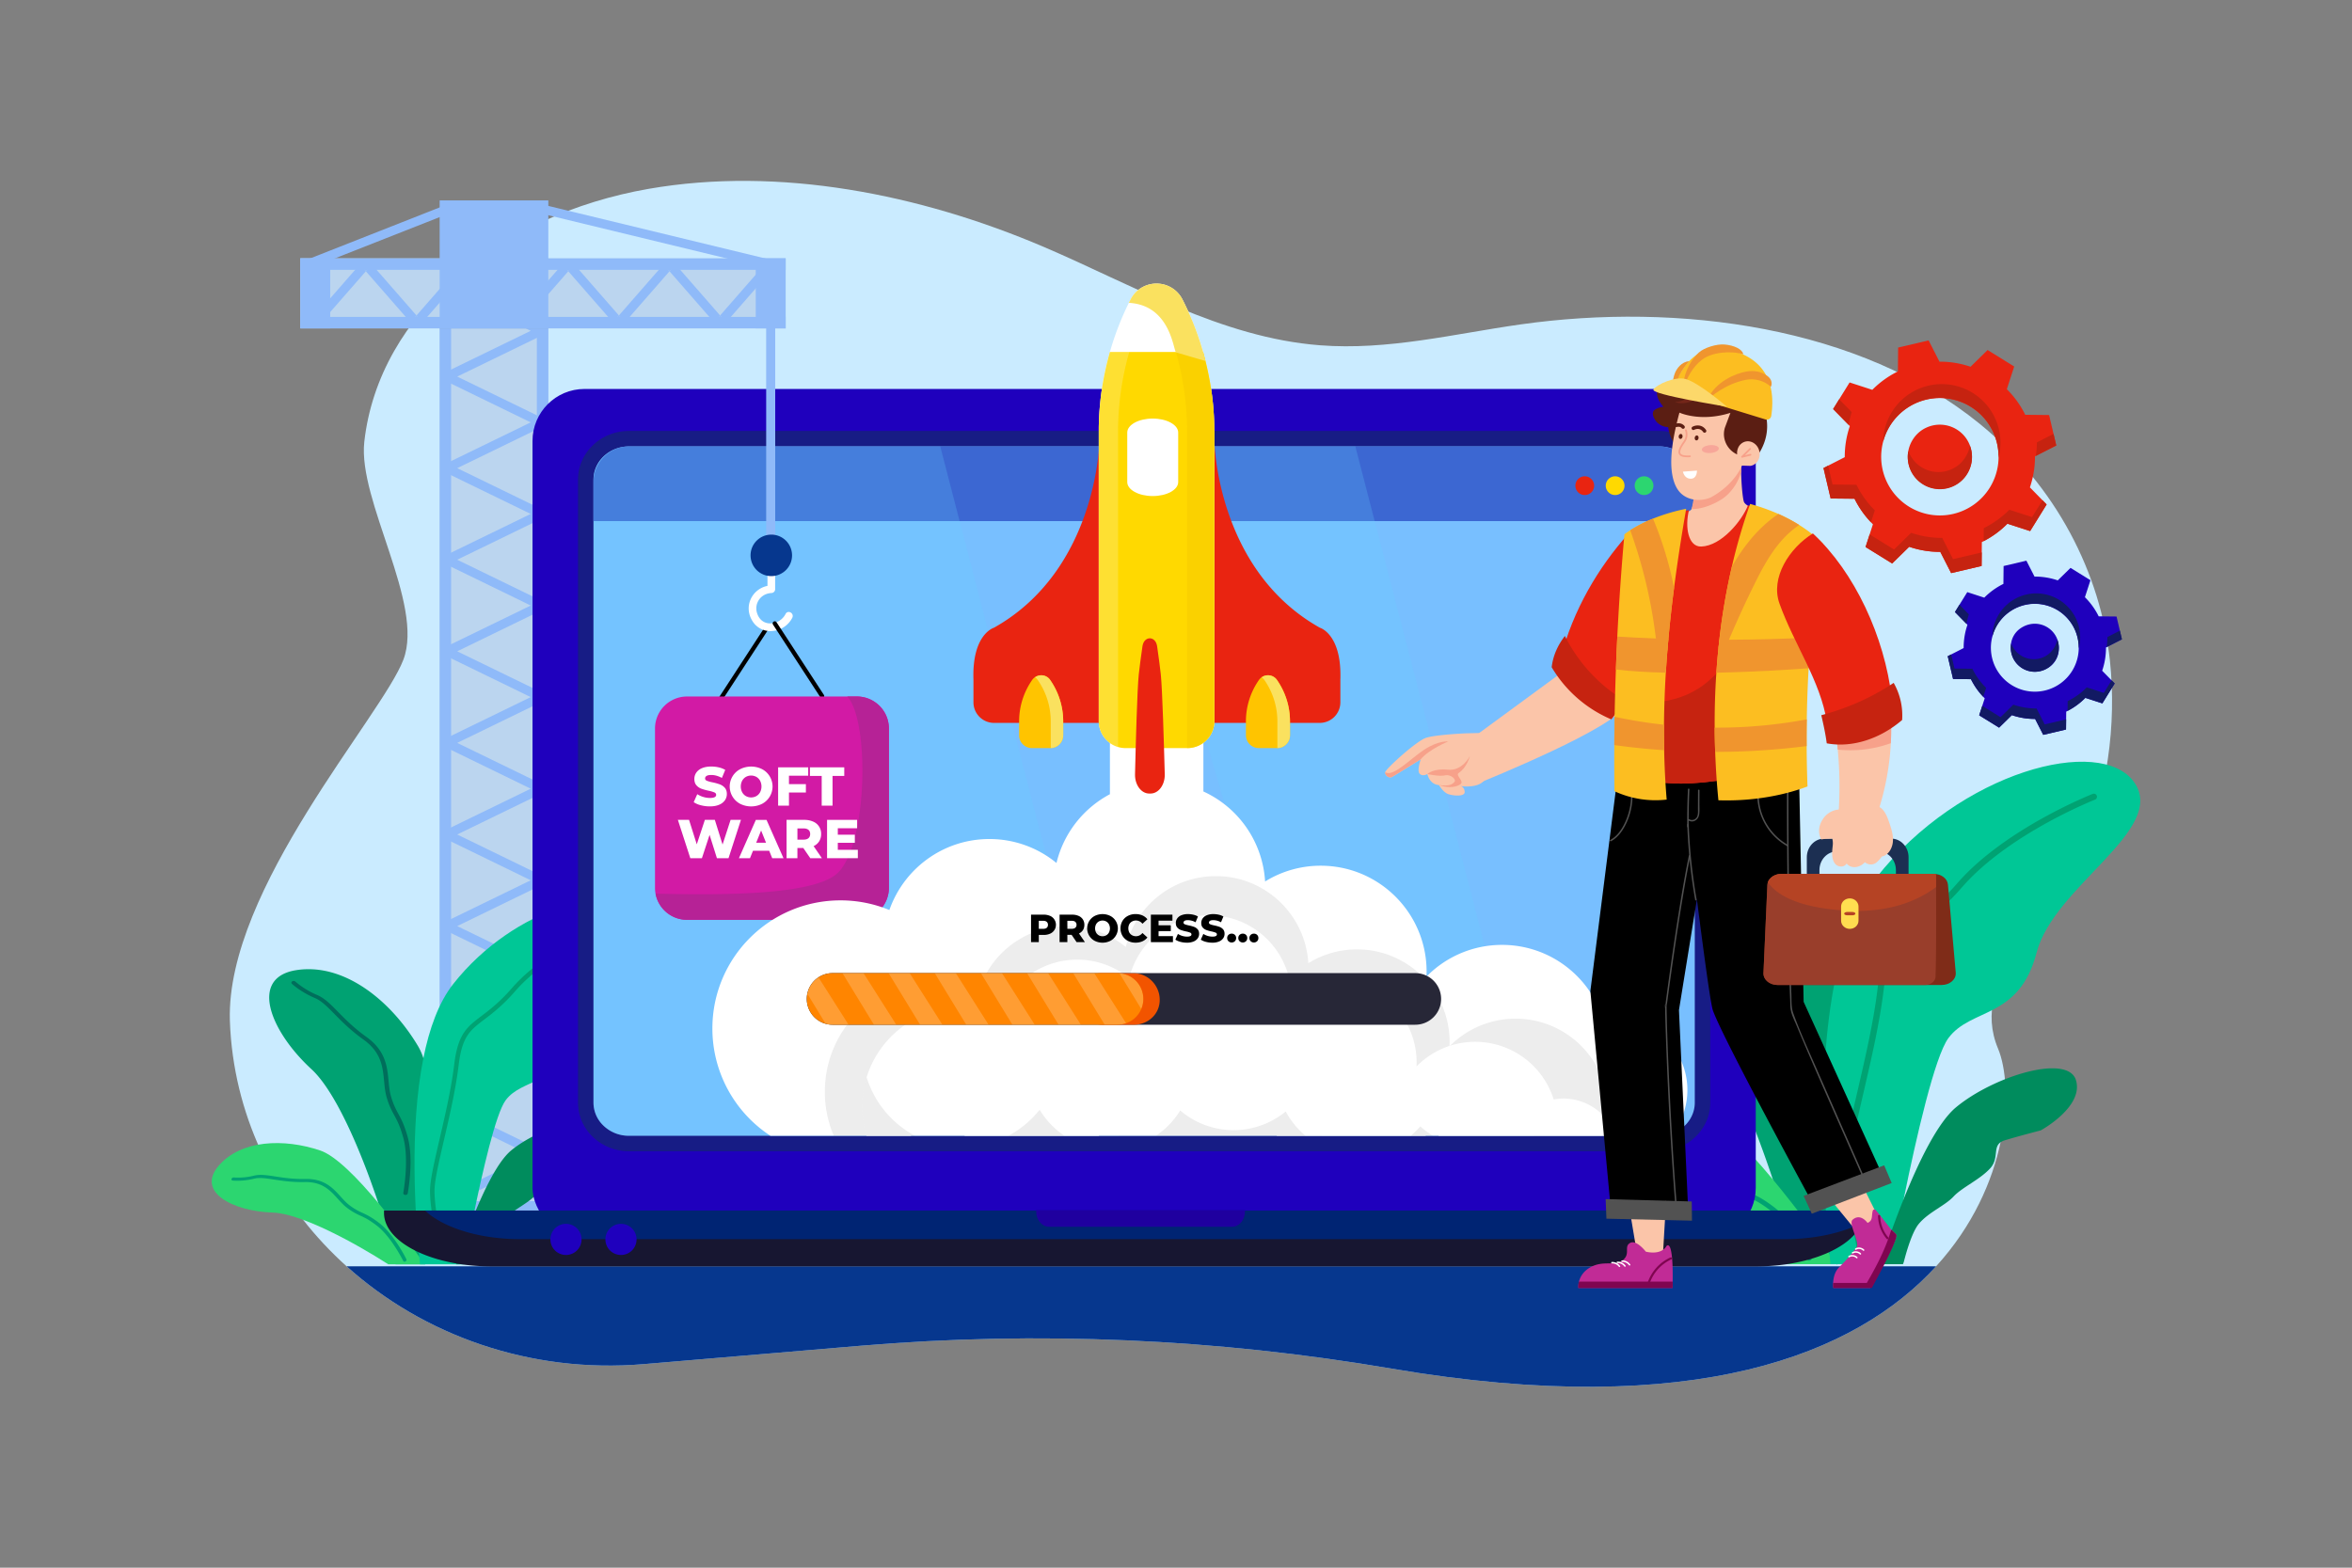 <svg xmlns="http://www.w3.org/2000/svg" xmlns:xlink="http://www.w3.org/1999/xlink" viewBox="0 0 4680 3120"><rect x="0" y="0" width="4680" height="3120" fill="#808080" stroke="none"/><defs><style>.cls-1{fill:none;}.cls-2{isolation:isolate;}.cls-26,.cls-3{fill:#fff;}.cls-3{opacity:0;}.cls-4{fill:#caebff;}.cls-5{fill:#8fbaf9;}.cls-6{fill:#bbd5ef;}.cls-7{fill:#5177c4;}.cls-8{fill:#00a272;}.cls-9{fill:#006e5b;}.cls-10{fill:#2cd670;}.cls-11{fill:#00c796;}.cls-12{fill:#008c5d;}.cls-13{fill:#06378e;}.cls-14{fill:#1f00bd;}.cls-15{opacity:0.51;}.cls-16{fill:#10364f;}.cls-17{fill:#78bfff;}.cls-18{fill:#171631;}.cls-19{fill:#002473;}.cls-20{fill:#1f009f;}.cls-21{fill:#3c67d2;}.cls-22{fill:#e92411;}.cls-23{fill:#ffd900;}.cls-24{opacity:0.22;}.cls-25{fill:#62d1ff;}.cls-27{fill:#d21aa5;}.cls-28{fill:#b62296;}.cls-29{fill:#c62310;}.cls-30{fill:#121a63;}.cls-31{fill:#b4ddff;}.cls-32{fill:#262626;}.cls-33{opacity:0.1;}.cls-34{fill:#454545;}.cls-35{fill:#ffc400;}.cls-36,.cls-38{mix-blend-mode:multiply;}.cls-37{fill:#fae15f;}.cls-38,.cls-60{opacity:0.5;}.cls-39{fill:#f5ca00;}.cls-40{opacity:0.2;}.cls-41{fill:#fcfcfc;}.cls-42{fill:#272737;}.cls-43{fill:#f25400;}.cls-44{clip-path:url(#clip-path);}.cls-45{fill:#ff8500;}.cls-46{fill:#fbc5a9;}.cls-47{fill:#c12b96;}.cls-48{fill:#7f0550;}.cls-49{fill:#525252;}.cls-50{fill:#f7a18a;}.cls-51{fill:#fcbe21;}.cls-52{fill:#f0952e;}.cls-53{fill:#1c2f52;}.cls-54{fill:#7f2c18;}.cls-55{fill:#993e2b;}.cls-56{fill:#b54324;}.cls-57{fill:#ffdd50;}.cls-58{fill:#5b1e13;}.cls-59{fill:#742619;}.cls-61{fill:#f3888a;}.cls-62{fill:#fcd86a;}</style><clipPath id="clip-path"><path class="cls-1" d="M2223.63,2039.42H1656.68a51.36,51.36,0,0,1-51.36-51.37h0a51.36,51.36,0,0,1,51.36-51.37h567a51.37,51.37,0,0,1,51.37,51.37h0A51.37,51.37,0,0,1,2223.63,2039.42Z"/></clipPath></defs><title>08</title><g class="cls-2"><g id="_08" data-name="08"><rect id="_08-2" data-name="08" class="cls-3" width="4680" height="3120"/><path class="cls-4" d="M3939,843.31C3701,649.73,3340.89,600.94,3025.3,645.69c-132.19,18.74-263.28,51.95-398.63,41.5-197.4-15.24-371.29-119.73-551-196.32-244.66-104.26-525.11-160.37-785.21-115C995.52,427.3,753.72,621.6,724.87,879.4,711.8,996.22,844.64,1202,802.72,1312.72c-42.53,112.28-353,456.2-345.33,717.8q.53,18.33,2.23,37.12c16.1,179.38,101.91,337.26,230,452.51C842.1,2657.27,1054.45,2734,1280.6,2714.88l431.76-36.58c352.66-29.88,707.87-14,1056.29,45.45C3374,2827,3694,2694.07,3852.51,2520.15c146.69-161,155.06-357,123.16-433.29-58.86-140.82,101-256.79,162.91-387.87,55.07-116.66,73.19-257,59.76-384.07C4180,1141.38,4091.8,967.54,3939,843.31Z"/><rect class="cls-5" x="819.55" y="2390.12" width="326.74" height="108.67"/><rect class="cls-6" x="874.82" y="567.24" width="216.22" height="1822.89"/><rect class="cls-5" x="1068.21" y="567.24" width="22.82" height="1822.89"/><rect class="cls-5" x="874.82" y="567.24" width="22.82" height="1822.89"/><path class="cls-5" d="M1081.17,650.59,893.78,559.45c-10.4-5.06-19.54,10.48-9.1,15.56l171.4,83.35-171.4,83.36c-5.88,2.86-5.88,12.69,0,15.55l171.39,83.33L884.68,923.94c-5.88,2.87-5.88,12.7,0,15.56l171.39,83.32-171.39,83.35c-5.88,2.87-5.88,12.7,0,15.56l171.4,83.37q-85.71,41.67-171.4,83.34c-5.88,2.87-5.88,12.7,0,15.57l171.39,83.35-171.39,83.36c-5.88,2.87-5.88,12.7,0,15.56l171.4,83.38L884.68,1653c-5.88,2.86-5.88,12.69,0,15.55l171.4,83.38-171.4,83.37c-5.88,2.86-5.88,12.7,0,15.55q85.71,41.7,171.4,83.35l-171.4,83.37c-5.88,2.86-5.88,12.69,0,15.56l171.41,83.4-171.41,83.37c-5.88,2.87-5.88,12.69,0,15.55l171.41,83.44-171.41,83.43c-10.44,5.09-1.3,20.63,9.1,15.56q93.69-45.6,187.39-91.22c5.88-2.86,5.88-12.68,0-15.55q-85.71-41.72-171.41-83.43l171.41-83.38c5.88-2.86,5.88-12.69,0-15.55l-171.41-83.4L1081.17,1942c5.88-2.85,5.88-12.7,0-15.56l-171.4-83.35,171.4-83.36c5.88-2.86,5.88-12.7,0-15.55l-171.4-83.38,171.4-83.36c5.88-2.87,5.88-12.7,0-15.56l-171.4-83.38,171.4-83.36c5.88-2.87,5.88-12.7,0-15.56l-171.4-83.35,171.4-83.36c5.88-2.86,5.88-12.69,0-15.55q-85.7-41.68-171.4-83.37l171.4-83.35c5.88-2.86,5.88-12.69,0-15.55L909.78,931.72l171.39-83.34c5.88-2.87,5.88-12.7,0-15.56l-171.4-83.33,171.4-83.35C1087.05,663.28,1087.05,653.45,1081.17,650.59Z"/><rect class="cls-7" x="874.82" y="514.19" width="216.22" height="139.34"/><rect class="cls-6" x="597.52" y="514.19" width="965.78" height="139.34"/><rect class="cls-5" x="597.52" y="630.7" width="965.78" height="22.83"/><rect class="cls-5" x="597.52" y="514.19" width="965.78" height="22.82"/><rect class="cls-5" x="1503.79" y="514.19" width="59.51" height="139.34"/><rect class="cls-5" x="597.52" y="514.19" width="59.5" height="139.34"/><rect class="cls-5" x="874.82" y="398.87" width="216.22" height="254.66"/><path class="cls-5" d="M721.64,532.57q3.18,3.64,6.37,7.3,3.18-3.66,6.37-7.3Z"/><path class="cls-5" d="M835.12,635.15l-6.37-7.29-6.37,7.29Z"/><path class="cls-5" d="M1237.87,635.15l-6.37-7.29-6.37,7.29Z"/><path class="cls-5" d="M1439.24,635.15l-6.37-7.29-6.36,7.29Z"/><path class="cls-5" d="M1036.5,635.15l-6.37-7.29-6.37,7.29Z"/><path class="cls-5" d="M1527.18,519.83l-94.31,108,6.37,7.29h-12.73l6.36-7.29-94.31-108c-3.08-3.52-9.66-3.52-12.74,0l-94.32,108,6.37,7.29h-12.74l6.37-7.29-94.33-108c-3.07-3.52-9.67-3.52-12.74,0l-94.3,108,6.37,7.29h-12.74l6.37-7.29-94.34-108c-3.07-3.52-9.66-3.52-12.74,0l-94.3,108,6.37,7.29H822.38l6.37-7.29-94.37-108c-3.08-3.52-9.67-3.52-12.74,0L620.9,635.15c-7.61,8.71,5.08,21.51,12.74,12.74q47.18-54,94.37-108-3.18-3.66-6.37-7.3h12.74q-3.18,3.64-6.37,7.3,47.19,54,94.37,108c3.08,3.52,9.67,3.53,12.74,0l94.31-108-6.38-7.3h12.74l-6.36,7.3,94.33,108c3.07,3.52,9.67,3.53,12.74,0l94.3-108q-3.18-3.64-6.37-7.3h12.74q-3.18,3.66-6.37,7.3l94.33,108c3.07,3.52,9.66,3.52,12.74,0l94.32-108q-3.18-3.66-6.37-7.3h12.74q-3.19,3.64-6.37,7.3l94.32,108c3.07,3.52,9.66,3.52,12.73,0l100.67-115.32C1547.52,523.86,1534.83,511.06,1527.18,519.83Z"/><path class="cls-5" d="M1325.82,532.57q3.18,3.64,6.37,7.3,3.18-3.66,6.37-7.3Z"/><path class="cls-5" d="M1124.43,532.57q3.18,3.66,6.37,7.3,3.18-3.64,6.37-7.3Z"/><path class="cls-5" d="M923.05,532.57l6.38,7.3,6.36-7.3Z"/><path class="cls-5" d="M1535.92,517.51,1082,407.6c-11.29-2.73-16.08,14.65-4.78,17.38l453.9,109.91C1542.42,537.62,1547.2,520.25,1535.92,517.51Z"/><path class="cls-5" d="M888,407.6,609,517.51c-10.69,4.21-6.05,21.65,4.78,17.38L892.83,425C903.51,420.77,898.86,403.34,888,407.6Z"/><path class="cls-8" d="M832.21,2082.65C778,1991.25,684.58,1916,589.79,1930.73s-52.38,121.38,30,197.2c49.16,45.25,100,167.36,132.87,266,17.52,52.42,30,98.22,34.47,122.29h57.67l.5.72c0-.23,0-.48.09-.72,5.9-53.89,31-306.28-2.94-410.15A117.41,117.41,0,0,0,832.21,2082.65Z"/><path class="cls-9" d="M792.52,2216.45c-4.88-9-9.49-17.49-14.35-33.82-2.91-9.78-3.91-20.23-5-31.28-2.68-28.23-5.72-60.23-44-87.61-25.11-17.94-42.57-35.7-56.61-50-15-15.26-26.86-27.31-41.53-33.5a164.38,164.38,0,0,1-43.31-26.71,5.33,5.33,0,0,0-6.29-.41,3,3,0,0,0-.52,4.93c.73.67,18.12,16.62,45.89,28.35,13,5.49,24.34,17,38.69,31.61s32,32.52,57.67,50.87c35.68,25.5,38.46,54.7,41.14,82.95,1.08,11.33,2.1,22,5.16,32.36,5,16.92,9.8,25.69,14.84,35,5.62,10.35,11.43,21.05,18.08,44.78,12.24,43.68.2,109.51.07,110.17-.35,1.91,1.33,3.69,3.77,4a4.82,4.82,0,0,0,.65,0c2.18,0,4.09-1.25,4.42-3,.51-2.75,12.4-67.75-.19-112.7C804.27,2238.11,798.3,2227.1,792.52,2216.45Z"/><path class="cls-10" d="M752.62,2393.91c-40.11-48.22-84.36-93.73-115.55-104.25-72-24.26-157.76-21.5-202.24,30.72s28.22,90.21,108.21,92.9c56.73,1.9,165.31,61.54,229.53,102.92h72.19c-2.67-3.89-6.22-9-10.51-15.08C816.45,2475.88,786,2434,752.62,2393.91Z"/><path class="cls-8" d="M754.89,2434.33c-16-12.31-25-16.49-33.79-20.54A121.93,121.93,0,0,1,695.82,2399c-6.52-4.86-12.13-11.06-18.07-17.62-15.17-16.76-32.35-35.75-69.86-35-24.59.5-44.21-2.52-60-4.95-16.86-2.6-30.17-4.65-42.49-1.62a130.56,130.56,0,0,1-40.4,3.57,4.27,4.27,0,0,0-4.21,2.74,2.4,2.4,0,0,0,2,3.4,135.94,135.94,0,0,0,42.82-3.75c10.92-2.69,23.65-.72,39.78,1.76s35.92,5.53,61.07,5c34.94-.71,50.63,16.63,65.8,33.39,6.09,6.73,11.84,13.08,18.71,18.21a126.6,126.6,0,0,0,26.14,15.28c8.52,3.93,17.33,8,32.88,20,28.64,22.07,52.3,69.86,52.54,70.34.68,1.4,2.61,1.73,4.3.75a4.61,4.61,0,0,0,.43-.29,3.39,3.39,0,0,0,1.39-4C807.72,2504.24,784.36,2457.05,754.89,2434.33Z"/><path class="cls-11" d="M901.82,1958.35c-29,36.77-47.67,89.19-59.41,147.7-28.15,140.51-16,316.23-8.16,395.07.55,5.53,1.08,10.56,1.56,15.08h9l.5.72c0-.23,0-.48.09-.72h77.91c1.5-8.15,3.69-20,6.44-34.37,3.25-17,7.28-37.62,11.83-59.95,18.17-89,44.79-205.42,64.45-232,32.79-44.37,102.24-27,127.32-123.45s189-177.55,140.81-246S1023.35,1804,901.82,1958.35Z"/><path class="cls-8" d="M1214.35,1837.28c-1.26.49-127,50.18-195.51,129-24.44,28.11-44.54,43.38-60.69,55.64-29.34,22.28-47,35.73-54.4,96.8-5.74,47.69-18,100.7-28.89,147.47-10.05,43.32-18.73,80.72-19.15,101.61-.85,42.4,18.49,126,19.31,129.56a4.47,4.47,0,0,0,8.7-2c-.2-.85-19.91-86.07-19.09-127.35.4-20,9-56.94,18.92-99.77,10.91-47,23.27-100.25,29.06-148.43,6.9-57.31,22.54-69.19,50.94-90.75,16.48-12.51,37-28.09,62-56.89,67.09-77.15,190.78-126,192-126.52a4.46,4.46,0,1,0-3.25-8.31Z"/><path class="cls-12" d="M1016.92,2289.79c-26.52,22-54.09,79.21-75.39,132.09-15.76,39.14-28.09,75.91-34,94.32h32.85a22.18,22.18,0,0,0,1.42-3.91c4.46-17.22,12.38-43.45,21.59-54.4,14.29-17,37.49-25.88,50-39.28s37.49-24.09,52.66-40.45.9-34.53,21.43-40.78,51.77-14.28,51.77-14.28,62.48-33.92,50.88-72.48S1071.37,2244.56,1016.92,2289.79Z"/><path class="cls-8" d="M3637.35,1918.25c-74.69-126-203.52-229.81-334.19-209.44s-72.22,167.34,41.3,271.87c67.76,62.37,137.78,230.71,183.17,366.66,24.14,72.27,41.33,135.41,47.52,168.59h79.5c.24.33.47.67.69,1,0-.32.07-.66.11-1,8.14-74.3,42.82-422.23-4-565.42A163,163,0,0,0,3637.35,1918.25Z"/><path class="cls-9" d="M3582.63,2102.71c-6.73-12.4-13.09-24.11-19.79-46.63-4-13.48-5.38-27.88-6.83-43.12-3.69-38.92-7.89-83-60.69-120.77-34.62-24.74-58.7-49.22-78.05-68.89-20.69-21-37-37.64-57.25-46.18-36.25-15.31-59.47-36.61-59.7-36.82a7.37,7.37,0,0,0-8.67-.57c-2.6,1.73-2.92,4.77-.72,6.81,1,.93,25,22.91,63.26,39.08,17.91,7.57,33.55,23.46,53.34,43.58,19.64,20,44.09,44.82,79.5,70.12,49.19,35.15,53,75.42,56.71,114.35,1.49,15.63,2.89,30.39,7.12,44.61,6.94,23.33,13.5,35.41,20.45,48.21,7.74,14.27,15.75,29,24.92,61.73,16.88,60.22.28,151,.11,151.88-.49,2.64,1.83,5.09,5.19,5.48a7,7,0,0,0,.9.05c3,0,5.64-1.73,6.08-4.13.71-3.78,17.11-93.39-.26-155.35C3598.84,2132.56,3590.6,2117.38,3582.63,2102.71Z"/><path class="cls-10" d="M3527.63,2347.34c-55.3-66.47-116.3-129.21-159.3-143.72-99.24-33.44-217.48-29.63-278.79,42.35s38.9,124.36,149.17,128.07c78.2,2.62,227.88,84.84,316.41,141.89h99.53c-3.68-5.36-8.58-12.4-14.49-20.78C3615.62,2460.35,3573.59,2402.57,3527.63,2347.34Z"/><path class="cls-8" d="M3530.76,2403.07c-22-17-34.51-22.74-46.59-28.32-10.21-4.71-19.85-9.17-34.85-20.36-9-6.7-16.72-15.25-24.91-24.3-20.9-23.1-44.6-49.28-96.31-48.23-33.9.69-60.94-3.48-82.67-6.82-23.24-3.58-41.59-6.41-58.58-2.23a180.48,180.48,0,0,1-55.68,4.92,5.87,5.87,0,0,0-5.81,3.77,3.31,3.31,0,0,0,2.78,4.69c1.09.11,26.88,2.74,59-5.17,15-3.7,32.61-1,54.85,2.43,22.06,3.39,49.51,7.62,84.19,6.92,48.16-1,69.79,22.92,90.7,46,8.4,9.27,16.33,18,25.8,25.1,15.55,11.6,25.5,16.2,36,21.06,11.75,5.42,23.89,11,45.33,27.56,39.48,30.43,72.1,96.32,72.43,97,.94,1.92,3.59,2.38,5.92,1a6.17,6.17,0,0,0,.6-.39c1.92-1.44,2.78-3.79,1.92-5.54C3603.59,2499.44,3571.38,2434.38,3530.76,2403.07Z"/><path class="cls-11" d="M3733.3,1746.9c-39.9,50.69-65.71,122.95-81.89,203.61-38.82,193.7-22,436-11.25,544.64.76,7.61,1.48,14.55,2.15,20.78h12.34c.24.33.47.67.69,1,0-.32.07-.66.11-1h107.41c2.07-11.24,5.09-27.55,8.88-47.39,4.48-23.46,10-51.85,16.31-82.63,25-122.68,61.75-283.19,88.85-319.85,45.21-61.17,140.94-37.23,175.52-170.19s260.6-244.76,194.11-339.11S3900.84,1534.13,3733.3,1746.9Z"/><path class="cls-8" d="M4164.16,1580c-1.74.68-175.07,69.18-269.53,177.8-33.69,38.75-61.4,59.79-83.67,76.7-40.44,30.71-64.85,49.25-75,133.44-7.91,65.75-24.87,138.83-39.83,203.3-13.86,59.71-25.82,111.28-26.4,140.07-1.17,58.46,25.49,173.73,26.62,178.61a6.16,6.16,0,1,0,12-2.79c-.28-1.18-27.44-118.66-26.31-175.57.56-27.5,12.39-78.5,26.09-137.54,15-64.78,32.07-138.2,40.06-204.61,9.51-79,31.07-95.38,70.22-125.11,22.71-17.25,51-38.72,85.51-78.42,92.49-106.37,263-173.75,264.71-174.42a6.15,6.15,0,1,0-4.47-11.46Z"/><path class="cls-12" d="M3892,2203.81c-36.56,30.37-74.56,109.2-103.93,182.1-21.73,54-38.72,104.64-46.92,130h45.29a30.36,30.36,0,0,0,2-5.39c6.14-23.73,17.05-59.9,29.76-75,19.69-23.39,51.68-35.69,68.91-54.16s51.68-33.21,72.59-55.76,1.24-47.6,29.55-56.21,71.37-19.69,71.37-19.69,86.13-46.76,70.13-99.93S3967.05,2141.45,3892,2203.81Z"/><path class="cls-13" d="M1280.6,2714.88l431.76-36.58c352.66-29.88,707.87-14,1056.29,45.45C3374,2827,3694,2694.07,3852.51,2520.15H689.66C842.1,2657.27,1054.45,2734,1280.6,2714.88Z"/><rect class="cls-14" x="1059.59" y="774.11" width="2434" height="1693.33" rx="103.44"/><g class="cls-15"><path class="cls-16" d="M3352.35,870.59a104.74,104.74,0,0,0-50.58-12.93H1251.43c-55.87,0-101.33,43.46-101.33,96.87V2194.34a94.06,94.06,0,0,0,26.65,65.45c19.13,20,46.36,31.41,74.68,31.41H3301.77c55.86,0,101.3-43.45,101.3-96.86V954.53C3403.07,920,3383.62,887.79,3352.35,870.59Z"/></g><path class="cls-17" d="M3337.45,897.55a73.6,73.6,0,0,0-35.68-9.08H1251.43c-38.94,0-70.53,29.58-70.53,66.06V2194.34a63.43,63.43,0,0,0,18.08,44.14,72.48,72.48,0,0,0,52.45,21.92H3301.77a74.49,74.49,0,0,0,27.08-5.05q3.27-1.28,6.36-2.85c22.08-11.15,37.07-33,37.07-58.16V954.53C3372.28,930.25,3358.29,909,3337.45,897.55Z"/><path class="cls-18" d="M764.09,2413.91c0,23.29,15,44.83,40.55,62.36,38.92,26.76,102.26,44.16,173.78,44.16H3494c71.51,0,134.86-17.4,173.77-44.16,18.09-12.43,30.9-26.86,36.83-42.51a55.45,55.45,0,0,0,3.72-19.85v-4.69H764.09Z"/><path class="cls-19" d="M861.63,2422c38.91,26.76,102.24,44.17,173.76,44.17H3551c60.49,0,115.13-12.46,154.07-32.49a55.3,55.3,0,0,0,3.73-19.86v-4.68H845.57A130.27,130.27,0,0,0,861.63,2422Z"/><path class="cls-14" d="M1126.19,2435.66a31,31,0,1,0,31,31A31,31,0,0,0,1126.19,2435.66Z"/><path class="cls-14" d="M1235.62,2435.66a31,31,0,1,0,31,31A31,31,0,0,0,1235.62,2435.66Z"/><path class="cls-20" d="M2061.79,2410.72c0,17,11.37,30.72,25.38,30.72h364.74c14,0,25.38-13.75,25.38-30.72v-2.16h-415.5Z"/><path class="cls-21" d="M3301.77,888.46H1251.43A70.61,70.61,0,0,0,1180.9,959v78.09H3372.27V959a70.59,70.59,0,0,0-70.5-70.53Z"/><path class="cls-22" d="M3153.33,947.92A18.66,18.66,0,1,0,3172,966.58,18.65,18.65,0,0,0,3153.33,947.92Z"/><path class="cls-23" d="M3213.8,947.92a18.66,18.66,0,1,0,18.66,18.66A18.66,18.66,0,0,0,3213.8,947.92Z"/><path class="cls-10" d="M3271.35,947.92A18.66,18.66,0,1,0,3290,966.58,18.65,18.65,0,0,0,3271.35,947.92Z"/><g class="cls-24"><path class="cls-25" d="M1251.43,888.47c-38.94,0-70.53,29.58-70.53,66.06V2194.34a63.43,63.43,0,0,0,18.08,44.14,72.48,72.48,0,0,0,52.45,21.92h974.68c-115.28-445.63-243.63-941.52-355.17-1371.93Z"/><path class="cls-25" d="M2228.62,888.47,2630.2,2260.4H3052c-113.91-440.32-242.21-936.07-355.13-1371.93Z"/></g><path class="cls-5" d="M1524.53,534.64v565.12c0,11.62,18,11.62,18,0V534.64C1542.55,523,1524.53,523,1524.53,534.64Z"/><path d="M1523.32,1245.65q-47.08,72.31-94.2,144.63c-3.09,4.75,4.08,9.24,7.14,4.55l94.2-144.64C1533.55,1245.45,1526.38,1241,1523.32,1245.65Z"/><path class="cls-26" d="M1569.33,1217.91a6.76,6.76,0,0,0-6.17,4,34.65,34.65,0,0,1-30.45,18.79c-10.51,0-19-5.22-23.92-14.71-5.19-10-5.15-21,.12-30.24s14.83-14.93,26.16-15.54a7.51,7.51,0,0,0,4.82-2l.38-.37a7.32,7.32,0,0,0,2-3.91,8.25,8.25,0,0,0,.11-2.47V1116c0-9.81-15.27-9.81-15.27,0v50a46.76,46.76,0,0,0-33.56,26.88c-6.28,14.34-4.74,30.4,4.25,44.08a41.54,41.54,0,0,0,35.33,19h0a48.69,48.69,0,0,0,43.42-26.62,7.58,7.58,0,0,0-.32-7.49A8.3,8.3,0,0,0,1569.33,1217.91Z"/><path class="cls-13" d="M1534.76,1064a41.29,41.29,0,1,0,41.27,41.28A41.28,41.28,0,0,0,1534.76,1064Z"/><path d="M1545.21,1238.44c-3.06-4.69-10.22-.2-7.13,4.55l94.2,144.63c3,4.7,10.22.2,7.13-4.54Q1592.32,1310.75,1545.21,1238.44Z"/><path class="cls-27" d="M1705,1386.16H1367.06a63.73,63.73,0,0,0-63.72,63.73v317a63.66,63.66,0,0,0,63.72,63.72H1705a63.72,63.72,0,0,0,63.73-63.72v-317A63.73,63.73,0,0,0,1705,1386.16Z"/><path class="cls-28" d="M1705,1386.16h-19.12c44.57,47.68,40.77,292.75-18.6,350.78-48.76,47.65-253.51,43.85-362.84,41.67a63.73,63.73,0,0,0,62.65,52H1705a63.72,63.72,0,0,0,63.73-63.72v-317A63.73,63.73,0,0,0,1705,1386.16Z"/><path class="cls-26" d="M1432.13,1561a105.42,105.42,0,0,0-14.44-4,63.1,63.1,0,0,1-11.22-3.16c-2.32-1-3.48-2.54-3.48-4.58a5.71,5.71,0,0,1,2.94-5q2.94-1.9,9.37-1.91,10.23,0,21.13,5.88l6.65-16a45.52,45.52,0,0,0-12.86-5,65.83,65.83,0,0,0-14.81-1.69q-11,0-18.58,3.27a25.49,25.49,0,0,0-11.38,8.88,21.83,21.83,0,0,0-3.82,12.58q0,8,4.14,12.64a24.29,24.29,0,0,0,9.92,6.81,108.77,108.77,0,0,0,14.38,4,65.15,65.15,0,0,1,11.38,3.32q3.54,1.58,3.54,4.85,0,6.21-12.42,6.2a45.2,45.2,0,0,1-13.29-2.06,45.83,45.83,0,0,1-11.87-5.45l-7.08,15.9a43.9,43.9,0,0,0,14.16,6.1,70.27,70.27,0,0,0,18,2.29q10.9,0,18.52-3.32a26,26,0,0,0,11.44-8.88,21.45,21.45,0,0,0,3.82-12.42q0-8-4.2-12.58A25,25,0,0,0,1432.13,1561Z"/><path class="cls-26" d="M1516.34,1530.73a48.69,48.69,0,0,0-43.47,0,39,39,0,0,0,0,69.07,48.69,48.69,0,0,0,43.47,0,39,39,0,0,0,0-69.07Zm-3.87,45.92a19.57,19.57,0,0,1-7.41,7.68,21.4,21.4,0,0,1-20.92,0,19.48,19.48,0,0,1-7.4-7.68,25.1,25.1,0,0,1,0-22.77,19.61,19.61,0,0,1,7.4-7.68,21.47,21.47,0,0,1,20.92,0,19.7,19.7,0,0,1,7.41,7.68,25.19,25.19,0,0,1,0,22.77Z"/><polygon class="cls-26" points="1548.31 1603.4 1569.88 1603.4 1569.88 1577.25 1603.54 1577.25 1603.54 1560.58 1569.88 1560.58 1569.88 1543.81 1608.12 1543.81 1608.12 1527.14 1548.31 1527.14 1548.31 1603.4"/><polygon class="cls-26" points="1611.6 1544.24 1635.02 1544.24 1635.02 1603.4 1656.59 1603.4 1656.59 1544.24 1679.91 1544.24 1679.91 1527.14 1611.6 1527.14 1611.6 1544.24"/><polygon class="cls-26" points="1437.74 1680.83 1422.38 1631.7 1402.55 1631.7 1386.43 1680.4 1371.07 1631.7 1348.84 1631.7 1373.57 1707.96 1396.67 1707.96 1411.92 1661.55 1426.52 1707.96 1449.61 1707.96 1474.34 1631.7 1453.75 1631.7 1437.74 1680.83"/><path class="cls-26" d="M1504,1631.7,1470.31,1708h22l6-14.82h32.24l6,14.82H1559l-33.77-76.26Zm.66,45.54,9.8-24.4,9.81,24.4Z"/><path class="cls-26" d="M1630,1674.35a26.52,26.52,0,0,0,3.87-14.43,25.85,25.85,0,0,0-15.91-24.79,43.42,43.42,0,0,0-18-3.43h-34.86V1708h21.57V1687.7h11.76l13.84,20.26h23.09l-16.45-24A26.13,26.13,0,0,0,1630,1674.35Zm-21.3-6.21q-3.37,2.89-10,2.89h-12V1648.7h12q6.64,0,10,2.94t3.38,8.28Q1612,1665.26,1608.66,1668.14Z"/><polygon class="cls-26" points="1667.06 1677.35 1700.93 1677.35 1700.93 1661.22 1667.06 1661.22 1667.06 1648.37 1705.51 1648.37 1705.51 1631.7 1645.7 1631.7 1645.7 1707.96 1706.93 1707.96 1706.93 1691.29 1667.06 1691.29 1667.06 1677.35"/><path class="cls-22" d="M4091.53,886.61,4077.29,826l-47.51-.49a188.18,188.18,0,0,0-36.6-50.88l14.66-45.21-52.93-32.78L3921,729.89a188.33,188.33,0,0,0-61.85-10.1l-21.6-42.33L3776.9,691.7l-.49,47.52a188,188,0,0,0-50.88,36.6l-45.2-14.66-32.79,52.93L3680.79,848a188.07,188.07,0,0,0-10.1,61.85l-42.33,21.61,14.24,60.61,47.52.48a188.19,188.19,0,0,0,36.59,50.89l-14.65,45.2,52.93,32.79,33.94-33.26a188.07,188.07,0,0,0,61.85,10.11l21.6,42.32,60.62-14.24.48-47.51a188,188,0,0,0,50.88-36.6l45.21,14.66,32.79-52.93-33.26-34a188,188,0,0,0,10.11-61.85Zm-204.87,136.13a116.79,116.79,0,1,1,87-140.41A116.78,116.78,0,0,1,3886.66,1022.74Z"/><path class="cls-29" d="M3837.05,767.56a116.73,116.73,0,0,0-89.94,111.38,116.67,116.67,0,0,1,229.48,32.42,116.77,116.77,0,0,0-139.54-143.8Z"/><path class="cls-29" d="M4043.39,1029.14l-45.21-14.66a188.18,188.18,0,0,1-50.88,36.6l-.26,25.86a188,188,0,0,0,47.32-34.66l45.21,14.66,32.79-52.93-8.22-8.38Z"/><path class="cls-29" d="M3864.6,1070.51a188.33,188.33,0,0,1-61.85-10.1l-33.95,33.25-48.6-30.11-8.14,25.12,52.93,32.79,33.94-33.26a188.07,188.07,0,0,0,61.85,10.11l21.6,42.32,60.62-14.24.27-27-57.07,13.41Z"/><path class="cls-29" d="M3646.42,964.3l-8.82-37.53-9.24,4.72,14.24,60.61,47.52.49a188,188,0,0,0,32.74,46.73l7.67-23.65a188.33,188.33,0,0,1-36.6-50.88Z"/><path class="cls-29" d="M3647.54,814.09l30.73,31.36a186.7,186.7,0,0,1,6.34-25.21l-25.05-25.57Z"/><path class="cls-29" d="M4053,880.41a186.91,186.91,0,0,1-2.13,26.94l40.64-20.74-5.42-23.08Z"/><path class="cls-22" d="M3833.44,850.9c-25,11.09-40.24,38.54-36.92,65.65a63.93,63.93,0,0,0,89.93,50.65c25-11.09,40.24-38.54,36.93-65.65A63.93,63.93,0,0,0,3833.44,850.9Z"/><path class="cls-29" d="M3919.75,887c-3.71,20.21-17.2,38.29-36.24,46.75a63.85,63.85,0,0,1-86.31-36.09,60.31,60.31,0,0,0-1.12,13.56,63.91,63.91,0,1,0,127.74-4.33A65.53,65.53,0,0,0,3919.75,887Z"/><path class="cls-14" d="M4222.16,1272.38,4211.5,1227l-35.55-.37a140.9,140.9,0,0,0-27.39-38.07l11-33.83-39.61-24.53-25.4,24.88a140.57,140.57,0,0,0-46.28-7.56l-16.17-31.67-45.35,10.65-.37,35.56a140.81,140.81,0,0,0-38.07,27.38l-33.83-11-24.53,39.6,24.88,25.4a141.11,141.11,0,0,0-7.56,46.29L3875.57,1306l10.66,45.36,35.55.36a140.47,140.47,0,0,0,27.39,38.07l-11,33.83,39.61,24.54,25.4-24.89a140.79,140.79,0,0,0,46.28,7.57l16.16,31.67,45.36-10.66.37-35.56a140.81,140.81,0,0,0,38.07-27.38l33.83,11,24.53-39.61-24.89-25.4a140.85,140.85,0,0,0,7.57-46.29Zm-153.31,101.87a87.39,87.39,0,1,1,65.09-105.07A87.39,87.39,0,0,1,4068.85,1374.25Z"/><path class="cls-30" d="M4031.73,1183.3a87.34,87.34,0,0,0-67.3,83.34,87.3,87.3,0,0,1,171.72,24.26,87.38,87.38,0,0,0-104.42-107.6Z"/><path class="cls-30" d="M4186.13,1379l-33.83-11a140.65,140.65,0,0,1-38.07,27.38l-.2,19.36a141.08,141.08,0,0,0,35.42-25.94l33.83,11,24.53-39.61-6.14-6.27Z"/><path class="cls-30" d="M4052.35,1410a140.58,140.58,0,0,1-46.29-7.56l-25.4,24.89-36.37-22.53-6.09,18.79,39.61,24.54,25.4-24.89a140.83,140.83,0,0,0,46.28,7.57l16.16,31.67,45.36-10.66.21-20.18-42.71,10Z"/><path class="cls-30" d="M3889.08,1330.52l-6.6-28.09-6.91,3.53,10.66,45.36,35.55.36a140.9,140.9,0,0,0,24.5,35L3952,1369a140.65,140.65,0,0,1-27.38-38.07Z"/><path class="cls-30" d="M3889.92,1218.11l23,23.47a140.39,140.39,0,0,1,4.74-18.87l-18.74-19.13Z"/><path class="cls-30" d="M4193.34,1267.74a139.12,139.12,0,0,1-1.59,20.16l30.41-15.52-4.06-17.27Z"/><path class="cls-14" d="M4019.63,1251a44.52,44.52,0,0,0-18.07,29.85c-6.07,43.5,40.42,72,76.54,46.45a44.5,44.5,0,0,0,18.07-29.84C4102.24,1254,4055.75,1225.49,4019.63,1251Z"/><path class="cls-30" d="M4093.61,1272.66c-2.77,15.13-12.86,28.65-27.12,35a47.78,47.78,0,0,1-64.58-27,45.35,45.35,0,0,0-.84,10.15,47.82,47.82,0,0,0,95.59-3.24A49.06,49.06,0,0,0,4093.61,1272.66Z"/><path class="cls-31" d="M2822.88,2131.53h218.23A76.49,76.49,0,0,0,3117.6,2055H2746.39A76.5,76.5,0,0,0,2822.88,2131.53Z"/><path class="cls-32" d="M3041.11,2137.26H2822.88a82.32,82.32,0,0,1-82.22-82.22v-5.74h382.68V2055A82.32,82.32,0,0,1,3041.11,2137.26Zm-288.75-76.49a70.85,70.85,0,0,0,70.52,65h218.23a70.85,70.85,0,0,0,70.53-65Z"/><path class="cls-26" d="M3214.17,2026a143.38,143.38,0,0,0-24.32,2.22c-26.78-85.6-106.69-147.71-201.12-147.71a210,210,0,0,0-150.34,63.12c.15-3.3.25-6.62.25-10,0-116.37-94.34-210.71-210.71-210.71a209.72,209.72,0,0,0-110.64,31.38A210.78,210.78,0,0,0,2394.5,1575.2V1248.46h-186v332.19a211.12,211.12,0,0,0-106.33,136.85,209.85,209.85,0,0,0-133.48-47.68c-92,0-170.25,59-199,141.3a254.19,254.19,0,0,0-97.18-19.22c-140.85,0-255,114.18-255,255A254.79,254.79,0,0,0,1533,2260.4H1812q1.93-1.26,3.84-2.56a256.68,256.68,0,0,0,56.45-52.49A211.64,211.64,0,0,0,1920,2260.4h266a211.6,211.6,0,0,0,46.58-53.19,210.41,210.41,0,0,0,270.35,2.63,212.22,212.22,0,0,0,38,50.56H2836.3q3-2.93,5.86-6T2848,2248q7.28,6.54,15.16,12.4h352.08a109.73,109.73,0,0,1,6.3,31.2,110.5,110.5,0,0,0-6.22-31.2h86.5a74.49,74.49,0,0,0,27.08-5.05q2.73-3.64,5.24-7.47A143.34,143.34,0,0,0,3214.17,2026Z"/><g class="cls-33"><path class="cls-34" d="M3212.86,2154.58a125.37,125.37,0,0,0-21.27,1.94,184.31,184.31,0,0,0-306-75.4l-1.4,1.41c0-.32,0-.65,0-1,.11-2.57.18-5.16.18-7.75,0-101.79-82.52-184.31-184.31-184.31A183.42,183.42,0,0,0,2603.3,1917c-5.69-96.68-85.86-173.34-184-173.34-86.91,0-159.71,60.16-179.17,141.09a184.31,184.31,0,0,0-290.78,81.89,222.35,222.35,0,0,0-85-16.81c-123.2,0-223.08,99.88-223.08,223.08a222.35,222.35,0,0,0,17.83,87.54H3215.19a109.73,109.73,0,0,1,6.3,31.2,110.5,110.5,0,0,0-6.22-31.2h86.5a74.49,74.49,0,0,0,27.08-5.05q3.27-1.28,6.36-2.85c-.34-1.55-.72-3.09-1.12-4.62A125.43,125.43,0,0,0,3212.86,2154.58Z"/></g><path class="cls-22" d="M2626.35,1249.31c-206.81-115.94-210.11-372.89-210.11-372.89v562.29H2626a41,41,0,0,0,41.05-41v-45C2670.22,1261.85,2626.35,1249.31,2626.35,1249.31Z"/><path class="cls-22" d="M1977.71,1249.31s-43.87,12.54-40.74,103.41v45a41,41,0,0,0,41,41h209.8V876.42S2184.52,1133.37,1977.71,1249.31Z"/><path class="cls-26" d="M2416.21,853.1c0-1.16,0-2.31-.05-3.46,0-1.69-.07-3.38-.11-5.07s-.1-3.37-.16-5.06c-.11-3.25-.25-6.51-.42-9.76,0-.12,0-.23,0-.34q-.43-8.24-1.11-16.46-.23-2.81-.48-5.61t-.54-5.61c-.16-1.68-.34-3.36-.53-5-.16-1.46-.33-2.92-.5-4.39-.14-1.25-.3-2.5-.45-3.75a576.76,576.76,0,0,0-11.65-64.39q-.68-2.82-1.38-5.62A580,580,0,0,0,2352.89,596a58,58,0,0,0-103.35,0q-1.71,3.36-3.38,6.73a580.39,580.39,0,0,0-55.82,187.89l-.51,4.36,0,.25c-.15,1.38-.3,2.75-.44,4.12l-.36,3.46c-.08.88-.17,1.75-.25,2.63-.11,1.13-.21,2.27-.31,3.4-.14,1.53-.26,3.06-.38,4.59q-.29,3.56-.53,7.12-.33,4.75-.57,9.5c0,.09,0,.19,0,.28-.07,1.38-.13,2.75-.19,4.13s-.13,2.93-.18,4.4c0,.21,0,.41,0,.61-.06,1.51-.1,3-.14,4.53q-.09,3.18-.14,6.37,0,1.14,0,2.28c0,1,0,1.93,0,2.9,0,1.39,0,2.79,0,4.18v575.41a53.64,53.64,0,0,0,53.67,53.67h122.71a53.68,53.68,0,0,0,53.68-53.67V859.77c0-1.43,0-2.86,0-4.29C2416.23,854.69,2416.22,853.89,2416.21,853.1Z"/><path class="cls-35" d="M2089.56,1353.14a21.55,21.55,0,0,0-14-8.93l-.09,0a21.81,21.81,0,0,0-21.63,9,144,144,0,0,0-26,82.57v27.47a25.67,25.67,0,0,0,25.68,25.67h36.39l.92,0a25.66,25.66,0,0,0,24.75-25.65v-27.47a144.08,144.08,0,0,0-26-82.57Z"/><path class="cls-35" d="M2536.13,1348.28a21.83,21.83,0,0,0-31,4.86,144,144,0,0,0-26,82.57v27.47a25.67,25.67,0,0,0,25.68,25.67h37a25.66,25.66,0,0,0,25.06-25.66v-27.47a144,144,0,0,0-26-82.57A21.81,21.81,0,0,0,2536.13,1348.28Z"/><g class="cls-36"><path class="cls-37" d="M2536.13,1348.28a21.84,21.84,0,0,0-25.72-.3,21.45,21.45,0,0,1,5.31,5.16,143.93,143.93,0,0,1,26,82.57v53.13a25.66,25.66,0,0,0,25.06-25.66v-27.47a144,144,0,0,0-26-82.57A21.81,21.81,0,0,0,2536.13,1348.28Z"/></g><g class="cls-36"><path class="cls-37" d="M2089.56,1353.14a21.55,21.55,0,0,0-14-8.93l-.09,0a22,22,0,0,0-16,3.79,21.45,21.45,0,0,1,5.31,5.16,143.93,143.93,0,0,1,26,82.57v53.12a25.66,25.66,0,0,0,24.75-25.65v-27.47a144.08,144.08,0,0,0-26-82.57Z"/></g><path class="cls-23" d="M2416.21,853.1c0-1.16,0-2.31-.05-3.46,0-1.69-.07-3.38-.11-5.07s-.1-3.37-.16-5.06c-.11-3.25-.25-6.51-.42-9.76,0-.12,0-.23,0-.34q-.43-8.24-1.11-16.46-.23-2.81-.48-5.61t-.54-5.61c-.16-1.68-.34-3.36-.53-5-.16-1.46-.33-2.92-.5-4.39-.14-1.25-.3-2.5-.45-3.75a583.08,583.08,0,0,0-18-88.14H2208.55a583,583,0,0,0-18.21,90.25l-.51,4.36,0,.25c-.15,1.38-.3,2.75-.44,4.12l-.36,3.46c-.08.88-.17,1.75-.25,2.63-.11,1.13-.21,2.27-.31,3.4-.14,1.53-.26,3.06-.38,4.59q-.29,3.56-.53,7.12-.33,4.75-.57,9.5-.12,2.2-.21,4.41c-.07,1.46-.13,2.93-.18,4.4,0,.21,0,.41,0,.61-.06,1.51-.1,3-.14,4.53q-.09,3.18-.14,6.37,0,1.14,0,2.28c0,1,0,1.93,0,2.9,0,1.39,0,2.79,0,4.18v575.41a53.64,53.64,0,0,0,53.67,53.67h122.71a53.68,53.68,0,0,0,53.68-53.67V859.77c0-1.43,0-2.86,0-4.29C2416.23,854.69,2416.22,853.89,2416.21,853.1Z"/><path class="cls-26" d="M2293.69,833c-28,0-50.68,12.44-50.68,27.8v98.63c0,15.35,22.69,27.8,50.68,27.8s50.68-12.45,50.68-27.8V860.84C2344.37,845.48,2321.68,833,2293.69,833Z"/><path class="cls-26" d="M3110.39,2186.34a111.86,111.86,0,0,0-18.88,1.72,163.76,163.76,0,0,0-206-106.94l-1.36.44a163.68,163.68,0,0,0-65.54,40.83c.12-2.56.19-5.14.19-7.74a163.56,163.56,0,0,0-249.46-139.21,163.56,163.56,0,0,0-322.28-28.62A163.58,163.58,0,0,0,1989,2019.5a197.2,197.2,0,0,0-75.44-14.92c-92.47,0-170.12,63.39-191.89,149.08l0,.11c-.39,1.53-.76,3.08-1.11,4.63,0,.12-.06.24-.08.36-.34,1.48-.65,3-1,4.45,0,.17-.07.34-.11.51-.29,1.46-.56,2.92-.82,4.38,0,.19-.07.39-.1.58-.25,1.46-.49,2.92-.7,4.39,0,.2-.07.39-.1.59-.22,1.5-.42,3-.6,4.52,0,.16,0,.32-.07.48q-.3,2.51-.54,5c-.11,1.13-.21,2.26-.29,3.4,0,.3,0,.61-.07.91q-.11,1.34-.18,2.67c0,.4,0,.81-.06,1.22s-.05.86-.07,1.29c0,.89-.08,1.78-.1,2.68s-.07,1.92-.08,2.88c0,1.27,0,2.54,0,3.81a198,198,0,0,0,8.58,57.84h1491a109.73,109.73,0,0,1,6.3,31.2,111.17,111.17,0,0,0-111.1-105.26Z"/><g class="cls-33"><path class="cls-34" d="M1724.41,2144.08a197.28,197.28,0,0,0-7.91,39.62c-.11,1.13-.21,2.26-.29,3.4,0,.3,0,.61-.07.91q-.11,1.34-.18,2.67c0,.4,0,.81-.06,1.22s-.05.86-.07,1.29c0,.89-.08,1.78-.1,2.68s-.07,1.92-.08,2.88c0,1.27,0,2.54,0,3.81a198,198,0,0,0,8.58,57.84h96.37c-1.57-.83-3.13-1.69-4.68-2.56A198.64,198.64,0,0,1,1724.41,2144.08Z"/></g><g class="cls-33"><path class="cls-34" d="M2068.69,2208.6a198.83,198.83,0,0,1-62.1,51.8H2118A164.39,164.39,0,0,1,2068.69,2208.6Z"/></g><g class="cls-33"><path class="cls-34" d="M2558.29,2212.08a163.42,163.42,0,0,1-209.87-2,164.21,164.21,0,0,1-34.77,40.15A161.89,161.89,0,0,1,2300,2260.4h297.76A164.3,164.3,0,0,1,2558.29,2212.08Z"/></g><g class="cls-33"><path class="cls-34" d="M2826.08,2241.7a165,165,0,0,1-19.06,18.7h44.38q-4.72-2.82-9.24-6A161.84,161.84,0,0,1,2826.08,2241.7Z"/></g><g class="cls-33"><path class="cls-34" d="M3187.83,2260.4h27.36a111.89,111.89,0,0,0-10.27-21.27A112.15,112.15,0,0,1,3187.83,2260.4Z"/></g><g class="cls-38"><path class="cls-39" d="M2339.69,700.41a580.45,580.45,0,0,1,22.36,159.36v629.08h.52a53.68,53.68,0,0,0,53.68-53.67V859.77a580.46,580.46,0,0,0-22.37-159.36Z"/></g><g class="cls-40"><path class="cls-41" d="M2186.19,859.77v575.41a53.68,53.68,0,0,0,38.47,51.48V859.77A580.46,580.46,0,0,1,2247,700.41h-38.48A580.45,580.45,0,0,0,2186.19,859.77Z"/></g><path class="cls-37" d="M2301.22,564.38A57.37,57.37,0,0,0,2249.54,596q-1.71,3.36-3.38,6.73c81.65,4.46,88.1,91.26,93.76,98.53l58.89,17.24A580,580,0,0,0,2352.89,596,57.37,57.37,0,0,0,2301.22,564.38Z"/><path class="cls-22" d="M2309.73,1342c-1.41-13.42-4.18-34-7.28-55.73-3-21.23-26.17-21.23-29.21,0-3.11,21.73-5.88,42.31-7.29,55.73-3.15,30-6.09,139.84-7.48,199-.49,21,12.31,38.31,28.28,38.31h2.61c16,0,28.83-17.42,28.28-38.43C2316.09,1481.71,2312.88,1372,2309.73,1342Z"/><path class="cls-42" d="M2816.15,1936.68H1656.68a51.37,51.37,0,0,0,0,102.74H2816.15a51.37,51.37,0,0,0,0-102.74Z"/><path class="cls-43" d="M2255.78,1937l-63.18-.27c-28.64,0-50.86,22.22-50.86,50.87h0a51.87,51.87,0,0,0,51.87,51.87h62.14c28.64,0,51.87-21,51.87-49.6S2284.43,1937,2255.78,1937Z"/><g class="cls-44"><path class="cls-45" d="M2223.63,1936.68H1656.68a51.37,51.37,0,0,0,0,102.74h567a51.37,51.37,0,0,0,0-102.74Z"/><g class="cls-40"><polygon class="cls-26" points="1676.31 1936.68 1739.03 2039.42 1783.43 2039.42 1718.19 1936.68 1676.31 1936.68"/></g><g class="cls-40"><polygon class="cls-26" points="1581.37 1936.68 1644.09 2039.42 1688.49 2039.42 1623.24 1936.68 1581.37 1936.68"/></g><g class="cls-40"><polygon class="cls-26" points="1768.14 1936.68 1830.86 2039.42 1875.26 2039.42 1810.01 1936.68 1768.14 1936.68"/></g><g class="cls-40"><polygon class="cls-26" points="1859.97 1936.68 1922.69 2039.42 1967.09 2039.42 1901.84 1936.68 1859.97 1936.68"/></g><g class="cls-40"><polygon class="cls-26" points="1951.8 1936.68 2014.52 2039.42 2058.92 2039.42 1993.67 1936.68 1951.8 1936.68"/></g><g class="cls-40"><polygon class="cls-26" points="2043.62 1936.68 2106.35 2039.42 2150.75 2039.42 2085.5 1936.68 2043.62 1936.68"/></g><g class="cls-40"><polygon class="cls-26" points="2135.45 1936.68 2198.18 2039.42 2242.58 2039.42 2177.33 1936.68 2135.45 1936.68"/></g><g class="cls-40"><polygon class="cls-26" points="2227.28 1936.68 2290 2039.42 2334.41 2039.42 2269.16 1936.68 2227.28 1936.68"/></g></g><path d="M2089.45,1822.8a31.21,31.21,0,0,0-12.89-2.46h-25V1875H2067v-14.3h9.54a31.21,31.21,0,0,0,12.89-2.46,19.31,19.31,0,0,0,0-35.48Zm-6.64,23.68c-1.62,1.38-4,2.07-7.19,2.07H2067v-16h8.6c3.18,0,5.57.7,7.19,2.11a7.45,7.45,0,0,1,2.42,5.94A7.35,7.35,0,0,1,2082.81,1846.48Z"/><path d="M2154.91,1850.93a19,19,0,0,0,2.77-10.35,19.29,19.29,0,0,0-3-10.75,19.08,19.08,0,0,0-8.44-7,31.21,31.21,0,0,0-12.89-2.46h-25V1875h15.47v-14.53h8.44l9.93,14.53h16.57l-11.8-17.19A18.8,18.8,0,0,0,2154.91,1850.93Zm-15.28-4.45c-1.62,1.38-4,2.07-7.19,2.07h-8.6v-16h8.6c3.18,0,5.57.7,7.19,2.11a7.45,7.45,0,0,1,2.42,5.94A7.35,7.35,0,0,1,2139.63,1846.48Z"/><path d="M2209.38,1822.91a34.95,34.95,0,0,0-31.18,0,28,28,0,0,0,0,49.55,34.86,34.86,0,0,0,31.18,0,28,28,0,0,0,0-49.55Zm-2.77,32.95a14.18,14.18,0,0,1-5.32,5.51,15.4,15.4,0,0,1-15,0,14.11,14.11,0,0,1-5.32-5.51,18.09,18.09,0,0,1,0-16.34,14,14,0,0,1,5.32-5.51,15.4,15.4,0,0,1,15,0,14.11,14.11,0,0,1,5.32,5.51,18.09,18.09,0,0,1,0,16.34Z"/><path d="M2252.44,1834a16,16,0,0,1,7.94-2q7.57,0,12.89,6.41l9.85-8.91a26,26,0,0,0-10-7.66,33.19,33.19,0,0,0-13.52-2.66,32.29,32.29,0,0,0-15.44,3.64,27.15,27.15,0,0,0-10.75,10.12,29.62,29.62,0,0,0,0,29.38,27.15,27.15,0,0,0,10.75,10.12,32.29,32.29,0,0,0,15.44,3.64,33.19,33.19,0,0,0,13.52-2.66,26,26,0,0,0,10-7.66l-9.85-8.91q-5.31,6.4-12.89,6.41a16,16,0,0,1-7.94-2,13.68,13.68,0,0,1-5.39-5.51,18.43,18.43,0,0,1,0-16.34A13.62,13.62,0,0,1,2252.44,1834Z"/><polygon points="2305.32 1853.08 2329.62 1853.08 2329.62 1841.52 2305.32 1841.52 2305.32 1832.29 2332.91 1832.29 2332.91 1820.34 2290 1820.34 2290 1875.04 2333.92 1875.04 2333.92 1863.09 2305.32 1863.09 2305.32 1853.08"/><path d="M2375.85,1844.6a77,77,0,0,0-10.35-2.85,45.2,45.2,0,0,1-8.06-2.27c-1.66-.73-2.5-1.82-2.5-3.28a4.13,4.13,0,0,1,2.11-3.56q2.11-1.37,6.73-1.36a31.79,31.79,0,0,1,15.16,4.22l4.77-11.49a32.51,32.51,0,0,0-9.23-3.56,46.84,46.84,0,0,0-10.63-1.21,33.47,33.47,0,0,0-13.32,2.35,18.23,18.23,0,0,0-8.17,6.37,15.7,15.7,0,0,0-2.73,9q0,5.71,3,9.07a17.34,17.34,0,0,0,7.12,4.88,78,78,0,0,0,10.31,2.86,45.79,45.79,0,0,1,8.17,2.38,3.68,3.68,0,0,1,2.54,3.48q0,4.45-8.91,4.45a34.54,34.54,0,0,1-18.05-5.39l-5.08,11.41a31.86,31.86,0,0,0,10.16,4.38,50.72,50.72,0,0,0,12.89,1.64,33.2,33.2,0,0,0,13.29-2.39,18.59,18.59,0,0,0,8.21-6.37,15.38,15.38,0,0,0,2.73-8.91q0-5.7-3-9A17.8,17.8,0,0,0,2375.85,1844.6Z"/><path d="M2426.42,1844.6a77.15,77.15,0,0,0-10.36-2.85,45,45,0,0,1-8-2.27c-1.67-.73-2.5-1.82-2.5-3.28a4.11,4.11,0,0,1,2.11-3.56q2.12-1.37,6.72-1.36a31.76,31.76,0,0,1,15.16,4.22l4.77-11.49a32.45,32.45,0,0,0-9.22-3.56,46.9,46.9,0,0,0-10.63-1.21,33.55,33.55,0,0,0-13.33,2.35,18.2,18.2,0,0,0-8.16,6.37,15.63,15.63,0,0,0-2.74,9q0,5.71,3,9.07a17.3,17.3,0,0,0,7.11,4.88,78.16,78.16,0,0,0,10.32,2.86,46.33,46.33,0,0,1,8.17,2.38,3.68,3.68,0,0,1,2.54,3.48q0,4.45-8.91,4.45a34.54,34.54,0,0,1-18.06-5.39l-5.08,11.41a32.06,32.06,0,0,0,10.16,4.38,50.8,50.8,0,0,0,12.9,1.64,33.2,33.2,0,0,0,13.29-2.39,18.56,18.56,0,0,0,8.2-6.37,15.31,15.31,0,0,0,2.74-8.91q0-5.7-3-9A17.94,17.94,0,0,0,2426.42,1844.6Z"/><path d="M2450.76,1858.16a8.85,8.85,0,0,0-6.37,2.43,8.35,8.35,0,0,0-2.54,6.33,8.45,8.45,0,0,0,2.58,6.33,9.31,9.31,0,0,0,12.7,0,8.53,8.53,0,0,0,2.54-6.33,8.39,8.39,0,0,0-2.5-6.33A8.81,8.81,0,0,0,2450.76,1858.16Z"/><path d="M2472.88,1858.16a8.83,8.83,0,0,0-6.37,2.43,8.31,8.31,0,0,0-2.54,6.33,8.45,8.45,0,0,0,2.58,6.33,9.31,9.31,0,0,0,12.7,0,8.53,8.53,0,0,0,2.54-6.33,8.43,8.43,0,0,0-2.5-6.33A8.83,8.83,0,0,0,2472.88,1858.16Z"/><path d="M2495,1858.16a8.83,8.83,0,0,0-6.37,2.43,8.31,8.31,0,0,0-2.54,6.33,8.44,8.44,0,0,0,2.57,6.33,9.31,9.31,0,0,0,12.7,0,8.49,8.49,0,0,0,2.54-6.33,8.39,8.39,0,0,0-2.5-6.33A8.79,8.79,0,0,0,2495,1858.16Z"/><path class="cls-46" d="M3116,1332.19l-238.67,175,70.73,49S3224.71,1444.43,3231.1,1404,3116,1332.19,3116,1332.19Z"/><polygon class="cls-46" points="3629.74 2371.99 3702.09 2460.26 3742.47 2432.63 3691.38 2329.98 3629.74 2371.99"/><path class="cls-47" d="M3766.25,2450.23s-2.93-2.65-2.93-2.65-.11-.15-.17-.23c-9.67-12.81-23.32-30.34-30.84-39.07a3.43,3.43,0,0,0-5.91,1.35c-2.88,11,.89,19.21-10.38,24.22,0,0-13.84-20.27-29.77-6.31-8.85,7.76,14.65,44.47,8.11,54.5-5.43,8.35-15.39,20-27.37,32.42-2.42,2.52-4.93,5.07-7.5,7.64-9.18,9.15-11.51,22.2-11.92,31.16a59.85,59.85,0,0,0,.3,10.08h73.35s53.58-90.92,52.13-104.72C3773.08,2456.11,3771.71,2455.47,3766.25,2450.23Z"/><path class="cls-26" d="M3691.76,2484.7a1.47,1.47,0,0,0,1.49,2.54,11.58,11.58,0,0,1,13.91,1.78c1.36,1.32,3.44-.76,2.08-2.08A14.62,14.62,0,0,0,3691.76,2484.7Z"/><path class="cls-26" d="M3685.36,2492.17a1.48,1.48,0,0,0,1.49,2.55,11.58,11.58,0,0,1,13.9,1.77c1.36,1.33,3.45-.75,2.09-2.08A14.64,14.64,0,0,0,3685.36,2492.17Z"/><path class="cls-26" d="M3678.34,2499.65a1.47,1.47,0,0,0,1.49,2.54,11.6,11.6,0,0,1,13.9,1.78c1.36,1.32,3.45-.76,2.08-2.08A14.62,14.62,0,0,0,3678.34,2499.65Z"/><path class="cls-48" d="M3741.25,2420.11c-.05-2.76-4.32-2.76-4.27,0a71.58,71.58,0,0,0,17.2,45.51c1.78,2.1,4.79-.94,3-3A67,67,0,0,1,3741.25,2420.11Z"/><path class="cls-48" d="M3766.25,2450.23s-2.93-2.65-2.93-2.65-.11-.15-.17-.23c-11,38.05-29.9,73.68-48.59,105.91h-67a59.85,59.85,0,0,0,.3,10.08h76.61s50.32-90.92,48.87-104.72C3773.08,2456.11,3771.71,2455.47,3766.25,2450.23Z"/><path d="M3579.69,1538.77l-233,9.15s47.15,394.87,59.8,455.83a58.26,58.26,0,0,0,1.61,6.49c2.49,7.22,7.78,19.22,15.08,34.63,47.7,100.54,181.2,345.55,181.2,345.55l140.33-53.81-155.85-342.84Z"/><path class="cls-49" d="M3557.93,1681.67a114.19,114.19,0,0,1-55.64-124.24c.41-1.84-2.42-2.63-2.84-.78a117.21,117.21,0,0,0,57,127.57C3558.1,1685.14,3559.59,1682.6,3557.93,1681.67Z"/><path class="cls-49" d="M3705.68,2334.32c-7.37-17-14.87-34-22.35-51q-33.55-76.2-67-152.48c-16.47-37.84-34.13-75.6-48.11-114.46-4.28-11.91-3.26-25.57-3.76-38.56-1.3-33.26-2.08-66.54-2.78-99.82q-3.1-146.58-3.06-293.23,0-19.46.06-38.9a1.47,1.47,0,0,0-2.94,0q-.47,148.38,2.3,296.76c.67,37.05,1.46,74.1,2.63,111.13.39,12.35.82,24.69,1.39,37,.3,6.52,0,13.63,1.29,20,2.2,10.7,7.81,21.38,11.94,31.41,8.34,20.23,17,40.35,25.65,60.45,22,50.94,44.38,101.71,66.75,152.49q13.59,30.84,27.15,61.69,4.48,10.24,8.93,20.49c1.58,3.67,2.79,8,4.8,11.39.13.22.17.64.3.9a1.56,1.56,0,0,1,2.8-.63c-.69-1-2.07,1.38-2.7.79a.62.62,0,0,1-.1-.16,1.35,1.35,0,0,0,.25.86c1.13,1.62,2.82.58,2.8-1.12a8.1,8.1,0,0,0-.88-2.34C3709.37,2342.76,3707.51,2338.54,3705.68,2334.32Z"/><path class="cls-49" d="M3711.71,2349a1.56,1.56,0,0,0-2.8.63.62.62,0,0,0,.1.16C3709.64,2350.39,3711,2348,3711.71,2349Z"/><polygon points="3219.39 1538.77 3165.11 1967.56 3164.51 1972.29 3168.46 2014.42 3206.64 2421.9 3359.76 2421.9 3340.8 2010.24 3413.62 1560.74 3219.39 1538.77"/><path class="cls-49" d="M3245.09,1573.66a125.78,125.78,0,0,1-9.2,57.76c-6.44,15.7-16.36,31.94-31.71,40.22-1.67.9-.19,3.44,1.48,2.54,15.33-8.26,25.48-24.18,32.15-39.77a128.58,128.58,0,0,0,10.22-60.75C3247.88,1571.79,3244.93,1571.77,3245.09,1573.66Z"/><path class="cls-49" d="M3358.65,1570.9q-1.68,37.1-1.43,74.24a1.47,1.47,0,0,0,2.94,0q-.26-37.14,1.43-74.24C3361.68,1569,3358.74,1569,3358.65,1570.9Z"/><path class="cls-49" d="M3381.67,1573a1.47,1.47,0,0,0-2.94,0q-.08,18.2-.14,36.38c0,5.29.56,11.55-1.91,16.41a11.22,11.22,0,0,1-16,4.37,1.47,1.47,0,0,0-1.49,2.54c9.87,5.89,20.11-1,21.81-11.47,1.12-7,.5-14.39.53-21.43Q3381.62,1586.45,3381.67,1573Z"/><path class="cls-49" d="M3360.3,1641c-.07-1.89-3-1.9-3,0a1107.87,1107.87,0,0,0,15.75,150c.33,1.86,3.16,1.07,2.84-.78A1099.53,1099.53,0,0,1,3360.3,1641Z"/><path class="cls-49" d="M3313.68,2001.06h2.66a10.68,10.68,0,0,0,.06-1.22q-.08-.31-.18-.63c-.28.1-1.66.11-2.32.22C3313.83,2000,3313.75,2000.52,3313.68,2001.06Z"/><path class="cls-49" d="M3316.22,1999.21c-.44-1.31-1.18-2.49-2.07-1.69-.09.64-.17,1.27-.25,1.91C3314.56,1999.32,3315.94,1999.31,3316.22,1999.21Z"/><path class="cls-49" d="M3313.54,1999.55c0,.06.11,1.15.14,1.51.07-.54.15-1.09.22-1.63C3313.7,1999.46,3313.56,1999.5,3313.54,1999.55Z"/><path class="cls-49" d="M3316.27,1999.16s0,0-.05,0q.11.32.18.63A1.46,1.46,0,0,0,3316.27,1999.16Z"/><path class="cls-49" d="M3313.68,2001.06c0-.36-.17-1.45-.14-1.51s.16-.09.36-.12c.08-.64.16-1.27.25-1.91a3.5,3.5,0,0,0-.75,1.11c-1,2.1-.15,6.39-.12,8.59.2,17.45.8,34.9,1.39,52.34q3.39,100.65,9.38,201.21,4,69.15,9.46,138.23c.15,1.87,3.1,1.89,2.95,0-6-75.26-10.51-150.64-14.15-226.05-2.46-50.92-4.69-101.87-5.85-152.84-.14-5.85-.29-11.71-.27-17.56a6.17,6.17,0,0,1,0-.63A1.43,1.43,0,0,1,3313.68,2001.06Z"/><path class="cls-49" d="M3316.24,2001.92a1.67,1.67,0,0,0,.39-.86h-.29C3316.31,2001.37,3316.27,2001.66,3316.24,2001.92Z"/><path class="cls-49" d="M3316.34,2001.06h.29a7.93,7.93,0,0,0-.23-1.22A10.68,10.68,0,0,1,3316.34,2001.06Z"/><path class="cls-49" d="M3360.41,1703c-10.06,50.23-18.24,100.84-26,151.47q-9.37,61.35-17.62,122.87-1.35,10.06-2.67,20.14c.89-.8,1.63.38,2.07,1.69,0,0,.06,0,.05,0a1.46,1.46,0,0,1,.13.68,7.93,7.93,0,0,1,.23,1.22c2.95-22.91,6.11-45.8,9.34-68.68,6.84-48.47,14.09-96.9,22.16-145.19,4.65-27.85,9.57-55.67,15.12-83.36C3363.62,1702,3360.78,1701.19,3360.41,1703Z"/><path class="cls-49" d="M3313.68,2001.06a1.43,1.43,0,0,0,2.56.86c0-.26.07-.55.1-.86Z"/><polygon class="cls-46" points="3259.65 2508.71 3308.42 2504.82 3315.16 2390.35 3240.79 2396.14 3259.65 2508.71"/><path class="cls-47" d="M3316.46,2479.16c-11.5,20.4-41.67,11.83-41.67,11.83s-18.73-24.61-31.47-17.15,1.82,21.63-14.55,34.31c-12.55,9.69-28.26,4.11-46.81,7.67a57,57,0,0,0-17.75,6.5c-14.41,8.14-20.12,19.6-22.38,28.34a41,41,0,0,0-1.27,12.68H3327.9a87.09,87.09,0,0,0,.4-8.77c0-1.31-.1-2.6-.07-3.91C3328.71,2525,3328.2,2471.25,3316.46,2479.16Z"/><path class="cls-26" d="M3227.6,2508.42c-1.89,0-1.9,3,0,2.94a16.23,16.23,0,0,1,13.73,6.64c1.11,1.52,3.66.05,2.54-1.48A19.23,19.23,0,0,0,3227.6,2508.42Z"/><path class="cls-26" d="M3218.29,2510.86c-1.89,0-1.9,3,0,2.95a16.18,16.18,0,0,1,13.73,6.63c1.11,1.52,3.66,0,2.54-1.48A19.28,19.28,0,0,0,3218.29,2510.86Z"/><path class="cls-26" d="M3207.41,2511.49c-1.89.05-1.9,3,0,2.94a16.2,16.2,0,0,1,13.73,6.64c1.1,1.51,3.66,0,2.54-1.49A19.26,19.26,0,0,0,3207.41,2511.49Z"/><path class="cls-48" d="M3323.79,2502.58a85.15,85.15,0,0,0-45.28,50.11c-.9,2.61,3.23,3.72,4.12,1.14a81,81,0,0,1,43.32-47.56C3328.45,2505.13,3326.28,2501.45,3323.79,2502.58Z"/><path class="cls-48" d="M3140.56,2563.34H3327.9a87.09,87.09,0,0,0,.4-8.77v-3.91H3141.83A41,41,0,0,0,3140.56,2563.34Z"/><polygon class="cls-49" points="3194.91 2386.46 3196.44 2425.43 3366.71 2429.39 3366.27 2391.14 3194.91 2386.46"/><polygon class="cls-49" points="3588.85 2380.06 3605.08 2415.51 3764.07 2354.45 3749.12 2319.24 3588.85 2380.06"/><path class="cls-46" d="M3469.9,998.32c-1.75-5.32-4.37-26.1-5.21-52a454.71,454.71,0,0,1,1-50.62c.15-2.34.38-4.67.61-7-32.44,19.22-62.4,34.63-94.95,44.31.72,6.31,1.14,12.86,1.33,19.42.68,20.12-.8,40.25-4.3,53.32a45.07,45.07,0,0,1-2.52,7.34c-3.16,7.09-32.7,13.36-50.36,15.16,8.71,32.09,15.64,98.9,57.67,107.71,25.21,5.29,109.53-33.61,149.81-110.9C3509,1019.18,3473.67,1009.55,3469.9,998.32Z"/><path class="cls-50" d="M3372.75,952.42c.68,20.12-3.35,47.58-6.86,60.66,19.19.61,42-8.24,59-18.85,16.53-10.37,32.6-29.79,39.78-55.67a322.15,322.15,0,0,1,1.07-42.86A449.87,449.87,0,0,1,3372.75,952.42Z"/><path class="cls-22" d="M3239.76,1062.67c-58.82,66.31-109.38,149.59-135.15,249.35,22,40.82,56.46,72.79,100.09,93.32,23.87-51,65.86-90.58,81.59-145.5,12.26-42.95,12.29-91.55-5-140.08C3273.27,1097.18,3264.59,1077.1,3239.76,1062.67Z"/><path class="cls-29" d="M3113.82,1265.71c-13.82,17.74-23.6,38.73-26.3,62.21A252.69,252.69,0,0,0,3206,1431.65c10-10.78,16.68-25.33,20.45-41.15A315.78,315.78,0,0,1,3113.82,1265.71Z"/><path class="cls-22" d="M3478.13,1005.78c-12.34,31-52.88,80.46-92.82,81.93-26.46,1-32.93-39.47-24.63-72.34-24,2.18-80.67,12.5-100.89,42-18,26.27-24.56,201.77-20.86,332.63,2,72.21,7.12,130.82,15.19,143.32,32.2,49.88,227.85,20.62,318.65-22.33,2.33-66.65-10.92-102-5.82-166.69,2.74-34.59,15.3-91.31,25.39-142.66,8.72-44.6,15.61-85.21,12.49-103.74C3596,1046,3528,1018.86,3478.13,1005.78Z"/><path class="cls-29" d="M3592.34,1201.61c-40.66-11.85-78-24.43-104.16-39.39-5.1,78.53-38.76,157.3-99.18,201.56-43.25,31.68-100.66,41.8-150.07,26.19,2,72.21,7.12,130.82,15.19,143.32,32.2,49.88,227.85,20.62,318.65-22.33,2.33-66.65-10.92-102-5.82-166.69C3569.69,1309.68,3582.25,1253,3592.34,1201.61Z"/><path class="cls-51" d="M3538.81,1022.91a406.27,406.27,0,0,0-56.42-20,1134.14,1134.14,0,0,0-36.39,125,1294.25,1294.25,0,0,0-24.86,145.28l-1.72,16q-2.57,24.78-4.22,49.63-3.72,54.66-3.35,109.35.11,24.21,1,48.32,1.77,48.43,6.43,96.23c57.26,1.92,120.42-6.19,177.3-27.5-1-26.4-1.56-53.24-1.68-80.33q-.22-26.44.27-53.16c.49-33.77,1.71-67.75,3.69-101.72,1.14-20.45,2.59-40.9,4.34-61.23,5.33-63.61,13.4-126.48,24.52-186.56a281.56,281.56,0,0,0-47.51-37.34A332.67,332.67,0,0,0,3538.81,1022.91Z"/><path class="cls-52" d="M3421.14,1273.16l-1.72,16q-2.57,24.78-4.22,49.63c79.72-1.64,152.24-6.48,183.65-8.81,1.14-20.45,2.59-40.9,4.34-61.23q-81.43,4.17-162.9,4.42C3433.89,1273.21,3427.49,1273.21,3421.14,1273.16Z"/><path class="cls-52" d="M3411.85,1448.13q.11,24.21,1,48.32a1464.63,1464.63,0,0,0,182-11.6q-.22-26.44.27-53.16A966,966,0,0,1,3411.85,1448.13Z"/><path class="cls-52" d="M3529.3,1029.51c-34.19,25.33-61.45,60.25-83.3,98.37a1294.25,1294.25,0,0,0-24.86,145.28l-1.72,16a113.69,113.69,0,0,1,10.36,9.18q5.13-12.6,10.51-25.17,22.83-54,48.65-106.47c14.77-30.13,30.46-60.09,51.51-85.54,11.57-14,24.94-26.55,39.75-36.31a332.67,332.67,0,0,0-41.39-21.93C3535.54,1025,3532.38,1027.22,3529.3,1029.51Z"/><path class="cls-51" d="M3243.8,1055.25c-4,2.58-7.81,5.25-11.5,8q-9.14,101.63-14.2,203.61-1.65,32.77-2.82,65.54-1.71,47-2.55,94.06-.45,28.21-.64,56.39-.3,45.87.34,91.81a194,194,0,0,0,103.93,16.68q-4.05-49.18-5-98.33c-.38-16.92-.46-33.81-.35-50.69q.47-51.82,3.66-103.57,1.32-22.07,3.16-44.1c.61-7.7,1.26-15.45,2-23.16q4.58-50.83,11.27-101.55c6.78-52.59,15-105,24.06-157.38a375.7,375.7,0,0,0-66,19.63A274.49,274.49,0,0,0,3243.8,1055.25Z"/><path class="cls-52" d="M3218.1,1266.89q-1.65,32.77-2.82,65.54c29.78,3.56,63.89,5.49,99.37,6.35q1.32-22.07,3.16-44.1c.61-7.7,1.26-15.45,2-23.16q-12.45-.36-24.9-.86Q3256.46,1269.25,3218.1,1266.89Z"/><path class="cls-52" d="M3311,1442.35a955.81,955.81,0,0,1-98.27-15.86q-.45,28.21-.64,56.39,49.45,6.82,99.25,10.16C3311,1476.12,3310.88,1459.23,3311,1442.35Z"/><path class="cls-52" d="M3243.8,1055.25a973.23,973.23,0,0,1,51.09,215.41q2,16.42,3.39,32.83a165.82,165.82,0,0,0,19.53-8.81c.61-7.7,1.26-15.45,2-23.16q4.58-50.83,11.27-101.55a723.89,723.89,0,0,0-41.92-137.75A274.49,274.49,0,0,0,3243.8,1055.25Z"/><path class="cls-53" d="M3763.21,1669H3629.69c-19,0-34.49,16.6-34.49,37.13v59.18h25.12v-33.56c0-20.49,15.42-37.13,34.5-37.13H3738c19,0,34.49,16.6,34.49,37.13v33.56h25.17v-59.18C3797.7,1685.63,3782.28,1669,3763.21,1669Z"/><path class="cls-54" d="M3876,1760.53c-1.06-12-13.31-21.28-28.07-21.28H3544.84c-15.15,0-27.58,9.77-28.13,22.1l-7.77,175.22c-.58,13,12.18,23.75,28.12,23.75h326.4c16.34,0,29.25-11.3,28.07-24.58Z"/><path class="cls-55" d="M3847.91,1739.25H3544.84c-15.15,0-27.58,9.77-28.13,22.1l-7.78,175.22c-.57,13,12.19,23.75,28.14,23.75h293.41c11.27,0,20.5-7.27,20.83-16.44,1.84-50.66,1.29-164.22,1-204.28A33.79,33.79,0,0,0,3847.91,1739.25Z"/><path class="cls-56" d="M3847.91,1739.25H3544.84c-12.9,0-23.8,7.09-27.1,16.81,16.05,22.71,55.68,49.94,153,56.11,88.44,5.6,146.24-20.21,181.71-46.86,0-10.2-.09-19-.14-25.71A33.79,33.79,0,0,0,3847.91,1739.25Z"/><path class="cls-57" d="M3680.72,1787.94c-9.57,0-17.32,7.27-17.32,16.23v28.22c0,9,7.75,16.24,17.32,16.24s17.32-7.27,17.32-16.24v-28.22C3698,1795.21,3690.28,1787.94,3680.72,1787.94Z"/><path class="cls-56" d="M3685.92,1815h-10.4c-3.31,0-6,1.49-6,3.31s2.68,3.31,6,3.31h10.4c3.31,0,6-1.48,6-3.31S3689.23,1815,3685.92,1815Z"/><path class="cls-46" d="M3650.36,1439.93q3.88,25.33,6.36,51.93a782.76,782.76,0,0,1,1.87,123.07c25.28,4.72,51.74,4.18,78,1.44a527.21,527.21,0,0,0,25.77-137.3,518.51,518.51,0,0,0-1.26-73.73C3722.66,1415.26,3686.53,1427.59,3650.36,1439.93Z"/><path class="cls-50" d="M3650.36,1439.93q3.88,25.33,6.36,51.93a236.67,236.67,0,0,0,105.61-12.79,518.51,518.51,0,0,0-1.26-73.73C3722.66,1415.26,3686.53,1427.59,3650.36,1439.93Z"/><path class="cls-22" d="M3607.27,1061.64c-46.72,29-85,88-66.44,139.68,29.39,81.8,81.55,153.85,94.3,235.9,44.28,1.68,107.78-5.28,129.1-47.87C3749.81,1266.89,3690.53,1138.9,3607.27,1061.64Z"/><path class="cls-29" d="M3624,1423.37c4.11,18,8.22,36,10.85,56,51.7,9.55,107.28-9.76,150-46.44a130.79,130.79,0,0,0-16.83-73.89C3723.65,1388.7,3674.69,1410,3624,1423.37Z"/><path class="cls-46" d="M3735.6,1604.65c-4.37-1.15-9-.7-13.47-.21-19.57,2.17-39.14,4.3-57,6.76-14.24-1.43-28.93,5.7-37.38,18.08s-11.39,26.55-3.85,41.47c6.17-1.64,15.8-1.06,21.93-1.76,2.28,9,.69,13.85,0,23.12s-.19,19.42,5.33,26.55,17.63,8.61,23.38,0c7.84,10.41,25.24,9.35,36.2-2.62a18.16,18.16,0,0,0,18.5,3.12c6.1-2.5,10.78-8.69,15.31-14.59,12.45-2.09,20.79-15.95,21.89-29.47s-3.35-26.72-7.73-39.47C3754.3,1622.68,3748.09,1608,3735.6,1604.65Z"/><path class="cls-58" d="M3451.5,763.28s-18.17-35.89-50.78-25.39c-31,10-32.34,27.39-76.84,22.94a25.23,25.23,0,0,0-20.48,7c-7.31,7.34-11.72,20.42,6.46,41.83a38.37,38.37,0,0,0-16.7,5.52c-11.23,7.32,2.91,24.31,3.08,24.48,10.82,11,23.1,10.36,23.1,10.36s3.36,41.1,41,56l129.28,9.69s33.59-33.29,25.34-83.19S3483.28,742.12,3451.5,763.28Z"/><path class="cls-59" d="M3328.16,775.45s8.82,13.83,34.68,13c0,0-14.53,12.66-29.94,11.18,0,0,18.88,13.13,61.62-16.3l-12.29-3.64s20.11-12.61,24-19.6C3406.27,760.12,3362.36,783.92,3328.16,775.45Z"/><path class="cls-46" d="M3472.9,878.85a21.54,21.54,0,0,0-14.73,13.39,25.85,25.85,0,0,0-1.64,11.71,3.07,3.07,0,0,0,0,.42s-.07,0-.09,0a45,45,0,0,1-26.16-38.45c-.06-1.15-.06-2.32,0-3.47a2.71,2.71,0,0,0,0-.29c.05-1.05.12-2.13.25-3.2,0-.39.11-.76.16-1.16s.12-.81.18-1.21h0c.06-.41.14-.82.23-1.23.25-1.25.56-2.51.93-3.75.14-.46.29-.88.44-1.27l10.7-28.66c-60.16,18.91-101.39-.47-101.39-.47s-1.08,3.69-2.67,10c-4.2,16.69-13,51.89-13.6,85-.49,26.11,4.53,50.78,18.18,64.64,16.56,16.79,43.48,17,60.92,8.83,47.62-26.13,61.51-63.07,61.51-63.07l16.77.57a20.35,20.35,0,0,0,2-.39c12-3,19-16.15,15.69-29.37S3484.88,875.84,3472.9,878.85Z"/><path class="cls-50" d="M3482.59,903.34,3472,906l11.53-11.45a1.72,1.72,0,0,0-2.42-2.44l-16,15.86a1.72,1.72,0,0,0-.28,2.07,1.7,1.7,0,0,0,1.49.87,1.51,1.51,0,0,0,.42,0l16.69-4.19a1.72,1.72,0,1,0-.84-3.33Z"/><path class="cls-50" d="M3362.5,906.42c-10.29.65-16.7-.77-18.56-4.1-2.64-4.7,3-13.9,8.92-22.28,8.27-11.77,3.51-24.09,3.31-24.61a1.74,1.74,0,0,0-3.24,1.29A23.8,23.8,0,0,1,3350,878c-6.37,9.07-12.86,19.31-9.11,26,2.26,4.05,7.85,6,17,6,1.51,0,3.11,0,4.81-.16a1.74,1.74,0,1,0-.22-3.48Z"/><path class="cls-58" d="M3345,863.63c-2.1-.38-4.21,1.52-4.7,4.24s.8,5.25,2.91,5.63,4.21-1.51,4.7-4.24S3347.06,864,3345,863.63Z"/><path class="cls-58" d="M3376.87,866.61c-2.11-.38-4.22,1.52-4.71,4.25s.81,5.24,2.91,5.63,4.21-1.52,4.71-4.25S3379,867,3376.87,866.61Z"/><path class="cls-58" d="M3367.76,849.29a3.48,3.48,0,0,0,3.33,6.12c1.11-.59,11-5.5,17.79,4.26a3.49,3.49,0,0,0,5.73-4C3386.21,843.6,3373.37,846.22,3367.76,849.29Z"/><path class="cls-58" d="M3334.77,843a3.49,3.49,0,1,0,1.58,6.79c6.8-1.58,9.45,1.69,9.76,2.12a3.49,3.49,0,0,0,5.8-3.88C3351.7,847.7,3346.63,840.22,3334.77,843Z"/><g class="cls-60"><path class="cls-61" d="M3402.58,885.85c-9.34.77-16.62,4.91-16.26,9.25s8.21,7.24,17.54,6.48,16.62-4.91,16.27-9.25S3411.92,885.09,3402.58,885.85Z"/></g><path class="cls-26" d="M3348.7,938.67s2.35,14,15.43,14.07,12.46-16.15,12.46-16.15Z"/><path class="cls-51" d="M3438,695.48c-82.16-18-109,79.37-109.6,82.48l184.68,56.85a8.9,8.9,0,0,0,11.42-7.25C3534.94,755.81,3504.92,710.14,3438,695.48Z"/><path class="cls-52" d="M3516.46,748c-12.07-8.67-26.11-11.39-42.56-8.35-18.6,3.47-59.34,17.85-77.47,56.82,8.62-7.46,36.57-32.37,77.62-40.58,16.69-3.34,37.14,1.66,49.57,14.08C3526.61,764,3526,754.82,3516.46,748Z"/><path class="cls-52" d="M3431.42,685.61c-15.57-1.35-40.73,6.38-51.07,16-19.86,18.59-32.25,47.82-31.17,73.22,7.07-22.32,18.18-44.08,37.48-58.94s56.05-18.57,82.17-10.8C3467.13,695.24,3451.29,687.34,3431.42,685.61Z"/><path class="cls-52" d="M3332.53,743.09c-4.7,12.76-6.36,27.07,3.82,36.67-5.16-22.7,11.38-45.31,24.82-61C3345.81,720.07,3336,733.74,3332.53,743.09Z"/><path class="cls-62" d="M3290,775.13c-6.4,9.93,146.07,34.22,146.07,34.22s-54.61-47.12-81.8-55C3333.53,748.39,3296.38,765.2,3290,775.13Z"/><path class="cls-46" d="M2945.22,1458.83s-27.09.46-36,1c-21.1,1.2-58.66,3.94-72.4,8.86-19.56,7-80.17,62.16-80.64,68.24s7.52,12.8,13.91,9.22,57-35.06,57-35.06-8.18,22.61-2.2,28.84,15.27.57,15.27.57,3.84,20.47,23.09,21.94c0,0,8.12,13.86,17.68,17.66s35.56,6.29,33.37-5.08c0,0-.09-8.53-8-10.65a83.94,83.94,0,0,0,26-.27c10.92-2,22-7.31,25.85-19.75,0,0,1.1-25.79-.81-39.64C2954.42,1483.58,2945.22,1458.83,2945.22,1458.83Z"/><path class="cls-50" d="M2833.14,1492.53c-28.88,19.29-60.65,54.12-77,44.37-.46,6.08,7.52,12.8,13.91,9.22s57-35.06,57-35.06c16.41-19.9,54.55-35.37,54.55-35.37S2862,1473.25,2833.14,1492.53Z"/><path class="cls-50" d="M2881,1531.81c-28.76-3.11-40.83,8.65-40.83,8.65s23.69,5.44,35.07,2.68,23.15,8.23,18.83,12.95-9.07,9.08-30.79,6.32c0,0,24.13,9.8,42-1.11,10.31-6.27-10.44-17.8-2.75-22.93,16.71-11.14,22.14-33.42,22.14-33.42S2909.75,1534.91,2881,1531.81Z"/></g></g></svg>